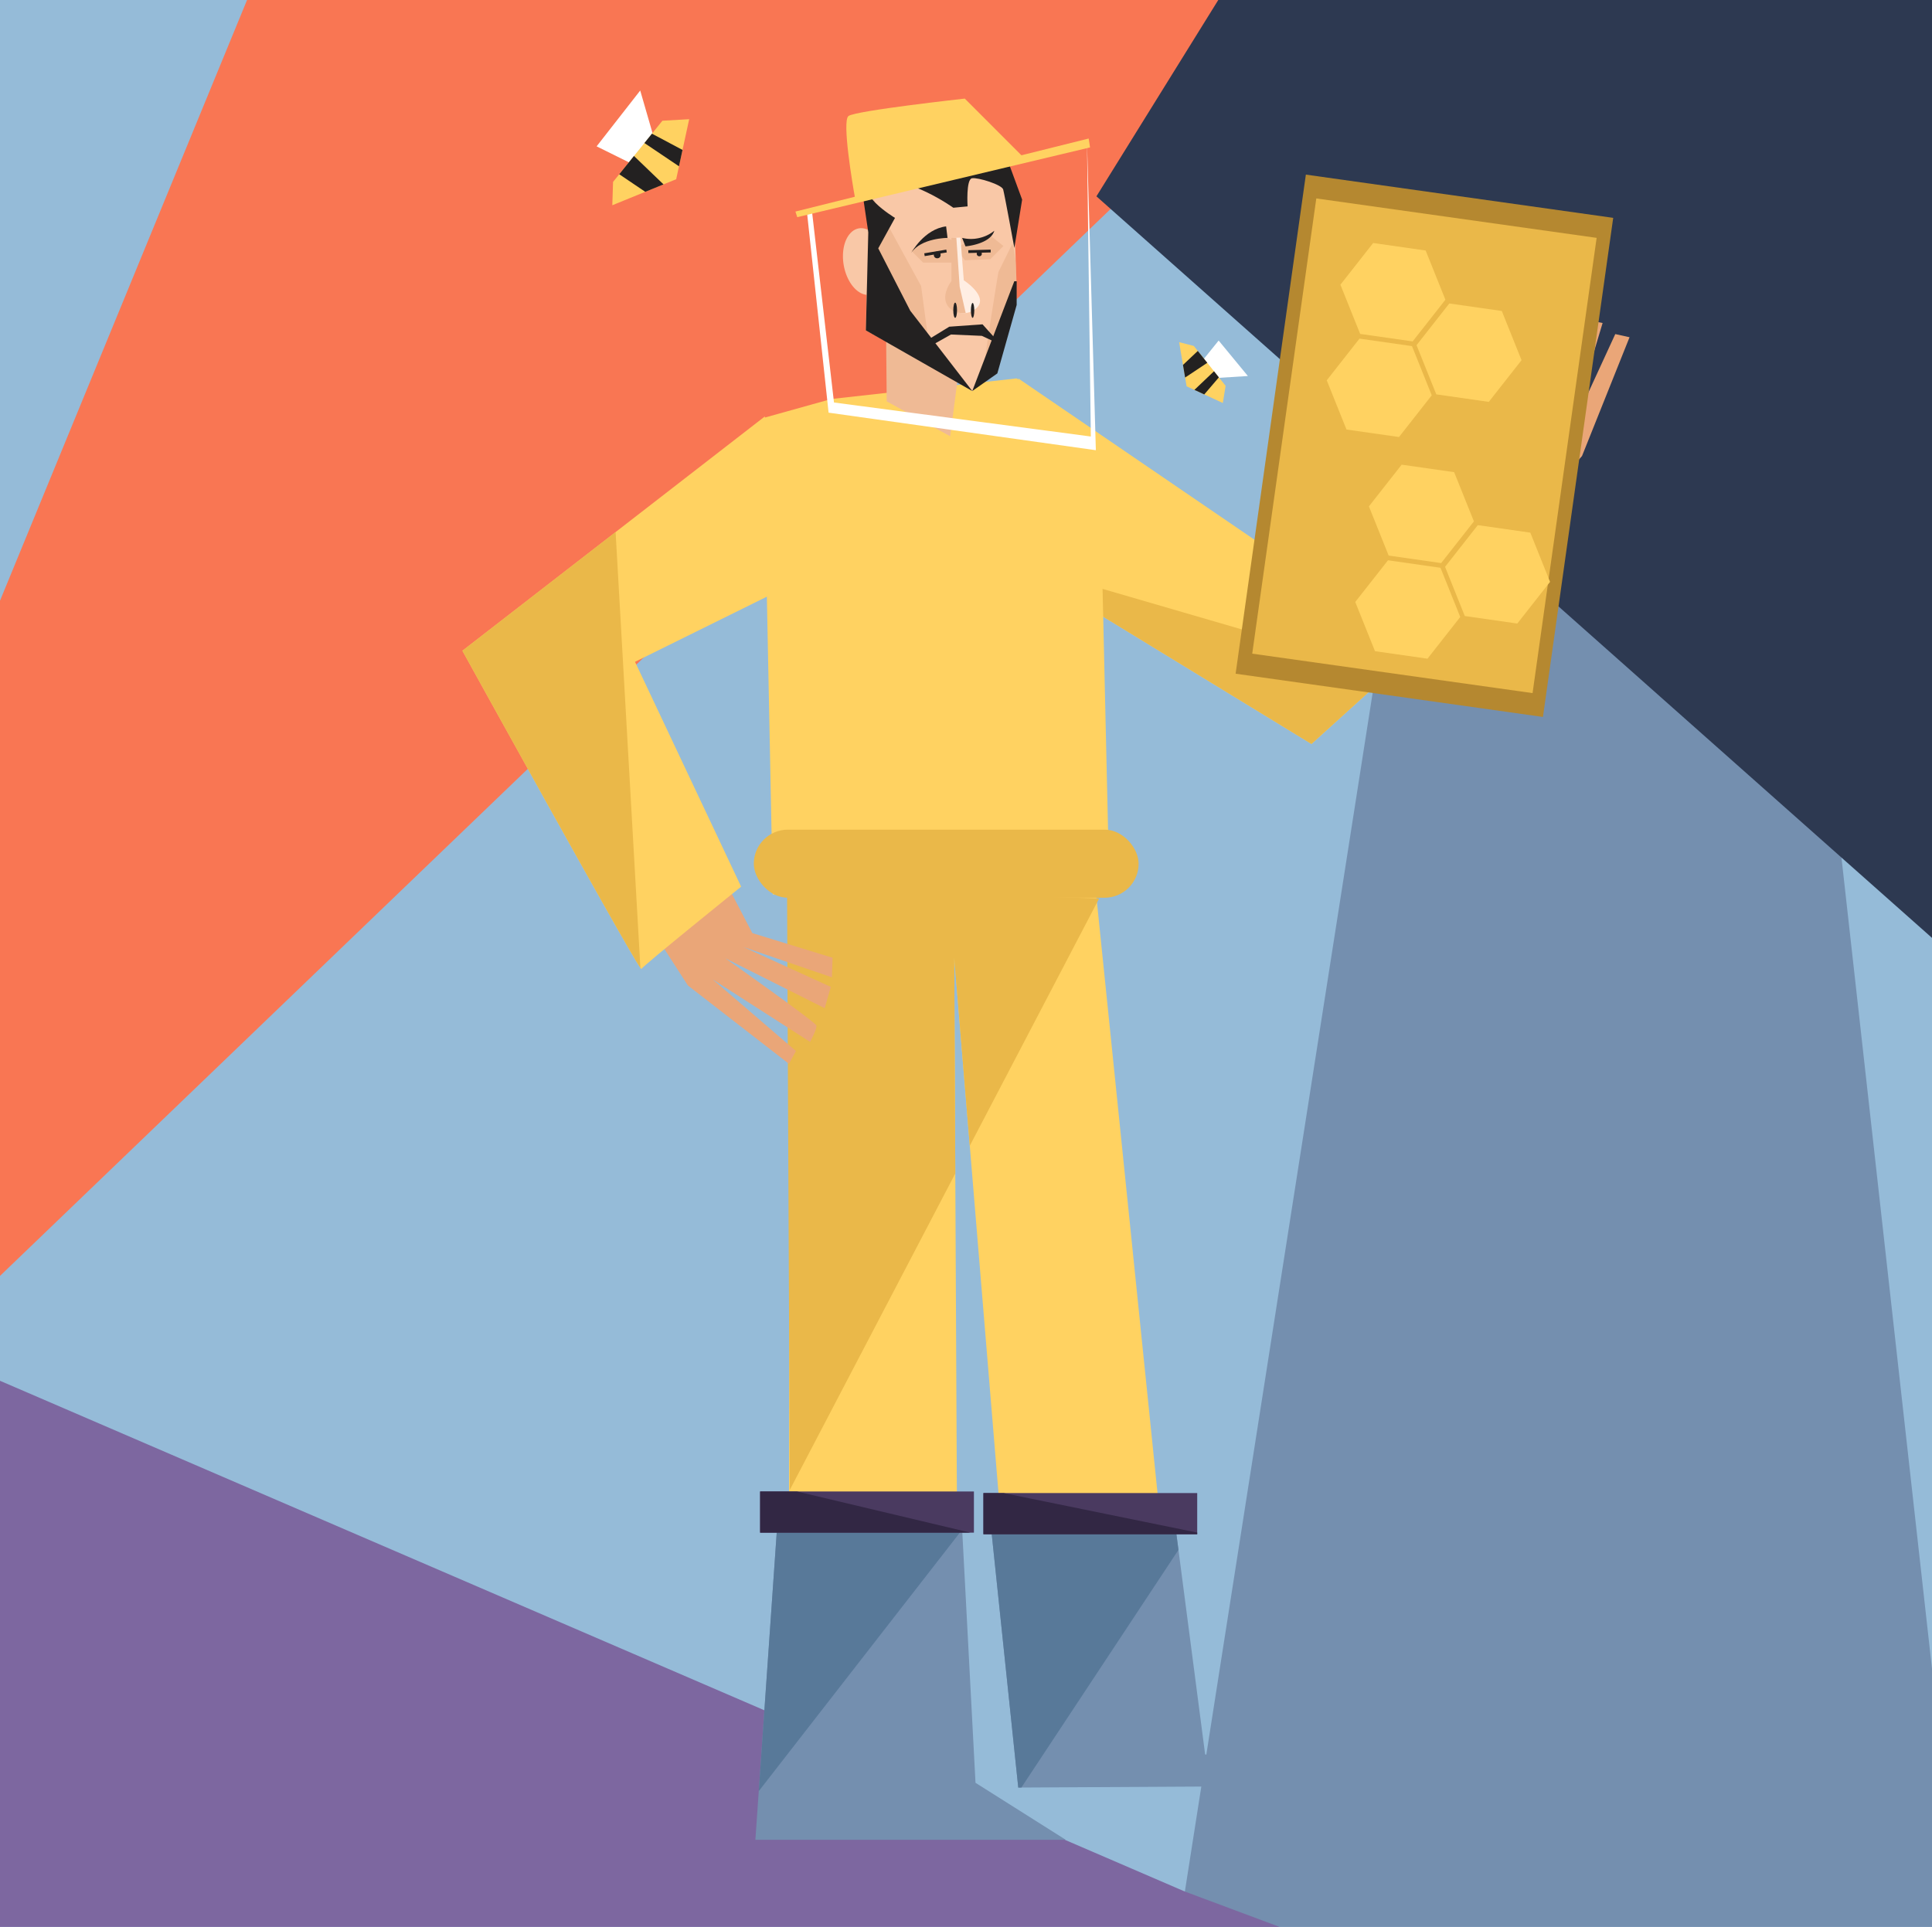 <svg xmlns="http://www.w3.org/2000/svg" viewBox="0 0 1220 1217"><title>Mesa de trabajo 27</title><g id="Capa_2" data-name="Capa 2"><rect width="1220" height="1217" fill="#95bbd8"/><polygon points="838.69 0 701.34 131.97 0 805.85 0 379.4 156.01 0 838.69 0" fill="#f97653"/><polygon points="1220 1053.99 1220 1217 745 1217 748.21 1194.68 888.62 298.21 935.33 0 1102.41 0 1162.83 541.62 1220 1053.99" fill="#748faf"/><polygon points="1220 0 1220 592.36 1162.83 541.62 888.62 298.21 701.34 131.97 692.36 124 769.3 0 1220 0" fill="#2d3951"/><polygon points="808 1217 0 1217 0 872.08 748.21 1194.68 808 1217" fill="#7d67a0"/></g><g id="Capa_1" data-name="Capa 1"><polygon points="966 345 877.89 424.8 828.14 469.86 695.16 388.6 686 383 643 239 826 364 907 275 966 345" fill="#ffd261"/><polygon points="877.89 424.8 828.14 469.86 695.16 388.6 694.33 371.38 877.89 424.8" fill="#eab849"/><polygon points="605 1098 498 1098 498.39 861.7 498.89 562.05 499 495 602 488 602 488.6 602.38 564.9 602.57 604.85 603.24 741.15 605 1098" fill="#ffd261"/><polygon points="746 1090 643 1094 612.39 723.65 602.57 604.85 599.27 564.81 593 489 602 488.6 684 485 692.44 567.37 692.72 570.05 746 1090" fill="#ffd261"/><polyline points="525 252 482 264 488 565 700 537 694 274 642 239" fill="#ffd261"/><polygon points="673 1162 477 1162 479.14 1131.25 490.82 963 492 946 607 955 607.42 963 607.58 966.11 616 1126 673 1162" fill="#748faf"/><polygon points="824 1128 644.97 1128.99 643 1129 626.22 968.65 625 957 740 947 742.27 964.43 744.16 978.89 761 1108 824 1128" fill="#748faf"/><polygon points="694.09 567.42 692.72 570.05 612.39 723.65 602.57 604.85 603.24 741.15 498.76 940.96 498.39 861.7 497 562 498.89 562.05 599.27 564.81 602.38 564.9 692.44 567.37 694.09 567.42" fill="#eab849"/><rect x="476" y="524" width="243" height="43" rx="21.5" fill="#eab849"/><path d="M1020,211l-29,63,21-70s-9-2-11-1-25,67-25,67l13-69H975l-9,60,3-59-12,3-1,53-12.93,12.3L936,259l11-19-6-8s-20,26-20,28c0,1.56,6.06,16.46,8.75,23l-8.25,7.85L957.85,335,999,288l30-75Z" fill="#eaa678"/><path d="M453.07,547.13l22,42.21,50.67,15.56-.42,12.37-55.89-19.15,55.2,25.19-3.86,13.46-62.75-31.51s57.11,40.29,57.52,42.49-4,10.3-4,10.3l-61.5-39.48,52.57,45.24-4.41,8.1-63.83-49.5-33.86-52.52Z" fill="#eaa678"/><path d="M401,418l67,142s-62,50-63,52c0,.08-.25-.16-.61-.68C395.44,598.49,292,411,292,411l96.21-74.55L483,263l5,112Z" fill="#ffd261"/><path d="M404.39,611.32C395.44,598.49,292,411,292,411l96.21-74.55.53-.24Z" fill="#eab849"/><polygon points="610 963 607.58 966.11 479.14 1131.25 490.82 963 610 963" fill="#587999"/><rect x="480" y="942" width="135" height="26" fill="#4a3a60"/><polygon points="612.79 968 480 968 480 942 503.27 942 612.79 968" fill="#322744"/><polygon points="744.16 978.89 644.97 1128.99 643 1129 626.22 968.65 742.27 964.43 744.16 978.89" fill="#587999"/><rect x="621" y="943" width="135" height="26" fill="#4a3a60"/><polygon points="756 967.96 756 969 621 969 621 943 633.7 943 756 967.96" fill="#322744"/><polygon points="402.11 104.99 376.75 92.43 404.28 57.17 414.19 91.46 402.11 104.99" fill="#fff"/><polygon points="435.2 75.28 430.99 94.7 428.76 105.03 426.99 113.2 418.99 116.46 407.46 121.15 386.65 129.63 387.13 114.89 391.04 110.05 400.33 98.52 406.93 90.34 411.69 84.43 418.29 76.25 435.2 75.28" fill="#ffd261"/><polygon points="418.99 116.46 400.33 98.52 391.04 110.05 407.46 121.15 418.99 116.46" fill="#232121"/><polygon points="430.99 94.7 428.76 105.03 406.93 90.34 411.69 84.43 430.99 94.7" fill="#232121"/><polygon points="758.01 229.38 769.54 215.08 788 237.49 764.88 238.93 758.01 229.38" fill="#fff"/><polygon points="772.17 254.52 760.46 249.12 754.24 246.25 749.31 243.98 748.37 238.45 747.02 230.49 744.59 216.11 753.85 218.5 756.37 221.65 762.36 229.16 766.61 234.49 769.68 238.34 773.94 243.68 772.17 254.52" fill="#ffd261"/><polygon points="748.37 238.45 762.36 229.16 756.37 221.65 747.02 230.49 748.37 238.45" fill="#232121"/><polygon points="760.46 249.12 754.24 246.25 766.61 234.49 769.68 238.34 760.46 249.12" fill="#232121"/><rect x="801.5" y="122.34" width="195.99" height="318.33" transform="translate(47.98 -122.55) rotate(8.01)" fill="#b58830"/><rect x="810.12" y="136.32" width="178.77" height="290.35" transform="translate(47.98 -122.55) rotate(8.01)" fill="#eab849"/><polygon points="900.26 158.22 867.11 153.48 846.43 179.82 858.9 210.9 892.05 215.63 912.73 189.3 900.26 158.22" fill="#ffd261"/><polygon points="948.34 196.41 915.19 191.67 894.51 218.01 906.98 249.08 940.13 253.82 960.81 227.49 948.34 196.41" fill="#ffd261"/><polygon points="891.63 218.6 858.48 213.87 837.8 240.2 850.27 271.28 883.42 276.02 904.1 249.68 891.63 218.6" fill="#ffd261"/><polygon points="918.26 298.22 885.11 293.48 864.43 319.82 876.9 350.89 910.05 355.63 930.73 329.3 918.26 298.22" fill="#ffd261"/><polygon points="966.34 336.41 933.19 331.67 912.51 358.01 924.98 389.08 958.13 393.82 978.81 367.49 966.34 336.41" fill="#ffd261"/><polygon points="909.63 358.6 876.48 353.87 855.8 380.2 868.27 411.28 901.42 416.02 922.1 389.68 909.63 358.6" fill="#ffd261"/><polygon points="559.54 209.91 559.93 253.5 599.99 275.53 605.57 233.17 559.54 209.91" fill="#efba95"/><path d="M632.36,108.31l-83.88.47-.16,36.5a10.87,10.87,0,0,0-1.85-.75l-.38-.11c-7.39-1.91-13.53,5.44-13.79,16.67-.26,11.42,5.65,22.52,13.21,24.79a9.86,9.86,0,0,0,2.08.39l.55,0-.08,19.5L614,247C662,195.73,632.36,108.31,632.36,108.31Z" fill="#f9c8a7"/><polygon points="548.48 119.87 581.65 180.64 586.78 218.94 612.73 245.38 546.77 208.67 548.48 119.87" fill="#efba95"/><path d="M639.21,154.1l-8.77,17.76s-10.49,63.56-9.21,63.77,20.49-43.95,20.49-43.95S642.85,162.88,639.21,154.1Z" fill="#efba95"/><polygon points="640.49 177.64 613.96 246.97 629.79 235.84 641.99 192.62 642.02 177.65 640.49 177.64" fill="#232121"/><path d="M637.5,104.46,603.05,83.07,570.74,88.2l-29.32,12.2,6.89,46.4-1.54,61.87L614,247l-23.32-30.2,9.84-5.53,19.47.85,12,5.57-11.55-12.84-21,1.49-11.42,7L574.8,196.26l-20.21-39.41,10.58-19.22s-29.31-17.76-10.7-22.47S602,131.21,602,131.21l9-.86s-1.07-17.11,2.79-17.76,18.83,4.07,19.68,7.06,7.06,36.95,7.06,36.95l4.92-30.53Z" fill="#232121"/><polygon points="605.19 156.03 612.89 151.32 625.27 148.67 633.64 155.39 625.3 163.73 609.25 164.38 605.62 159.24 605.19 156.03" fill="#efba95"/><circle cx="618.39" cy="160.26" r="1.61" fill="#232121"/><line x1="611.47" y1="158.91" x2="625.59" y2="158.55" fill="none" stroke="#232121" stroke-miterlimit="10" stroke-width="1.79"/><path d="M607.54,150.25l2.14,5.35s15.62-1.28,18.19-9.84A23.6,23.6,0,0,1,607.54,150.25Z" fill="#232121"/><path d="M615.89,195.19a12.78,12.78,0,0,1-6.09,2.53c-8.29,1-15.88-7.1-7.82-20.29V150.25l2.68-.13,1.81-.08,2.14,27S625.51,187.91,615.89,195.19Z" fill="#ffeee3"/><path d="M606,181.07l-2.09-30.95-3.09.13v1.42l-6.09-3.56-10.05,2.57-9.21,7.7,7.49,7.49h17.86v11.56c-9.28,13.19-.53,21.31,9,20.29Z" fill="#efba95"/><ellipse cx="614.17" cy="196.04" rx="1.07" ry="4.71" fill="#232121"/><ellipse cx="603.15" cy="195.94" rx="1.18" ry="4.81" fill="#232121"/><polygon points="509.59 134.16 523.23 260.63 692 284.35 686.4 89.94 688.83 275.7 526.64 254.21 512.51 131.44 509.59 134.16" fill="#fff"/><path d="M687.47,87.49,645,98.07l-35.76-35.8s-68.8,7.59-73.45,11c-4.23,3.11,2.67,43.65,4,51l-37.51,9.34,1.15,3.55L688.33,93.11Z" fill="#ffd261"/><path d="M598.34,150.25s-16.69,0-22.9,9.42c0,0,8.14-15,22-16.69Z" fill="#232121"/><circle cx="591.84" cy="161" r="2.15" fill="#232121"/><line x1="583.78" y1="160.87" x2="597.71" y2="158.54" fill="none" stroke="#232121" stroke-miterlimit="10" stroke-width="1.79"/></g></svg>